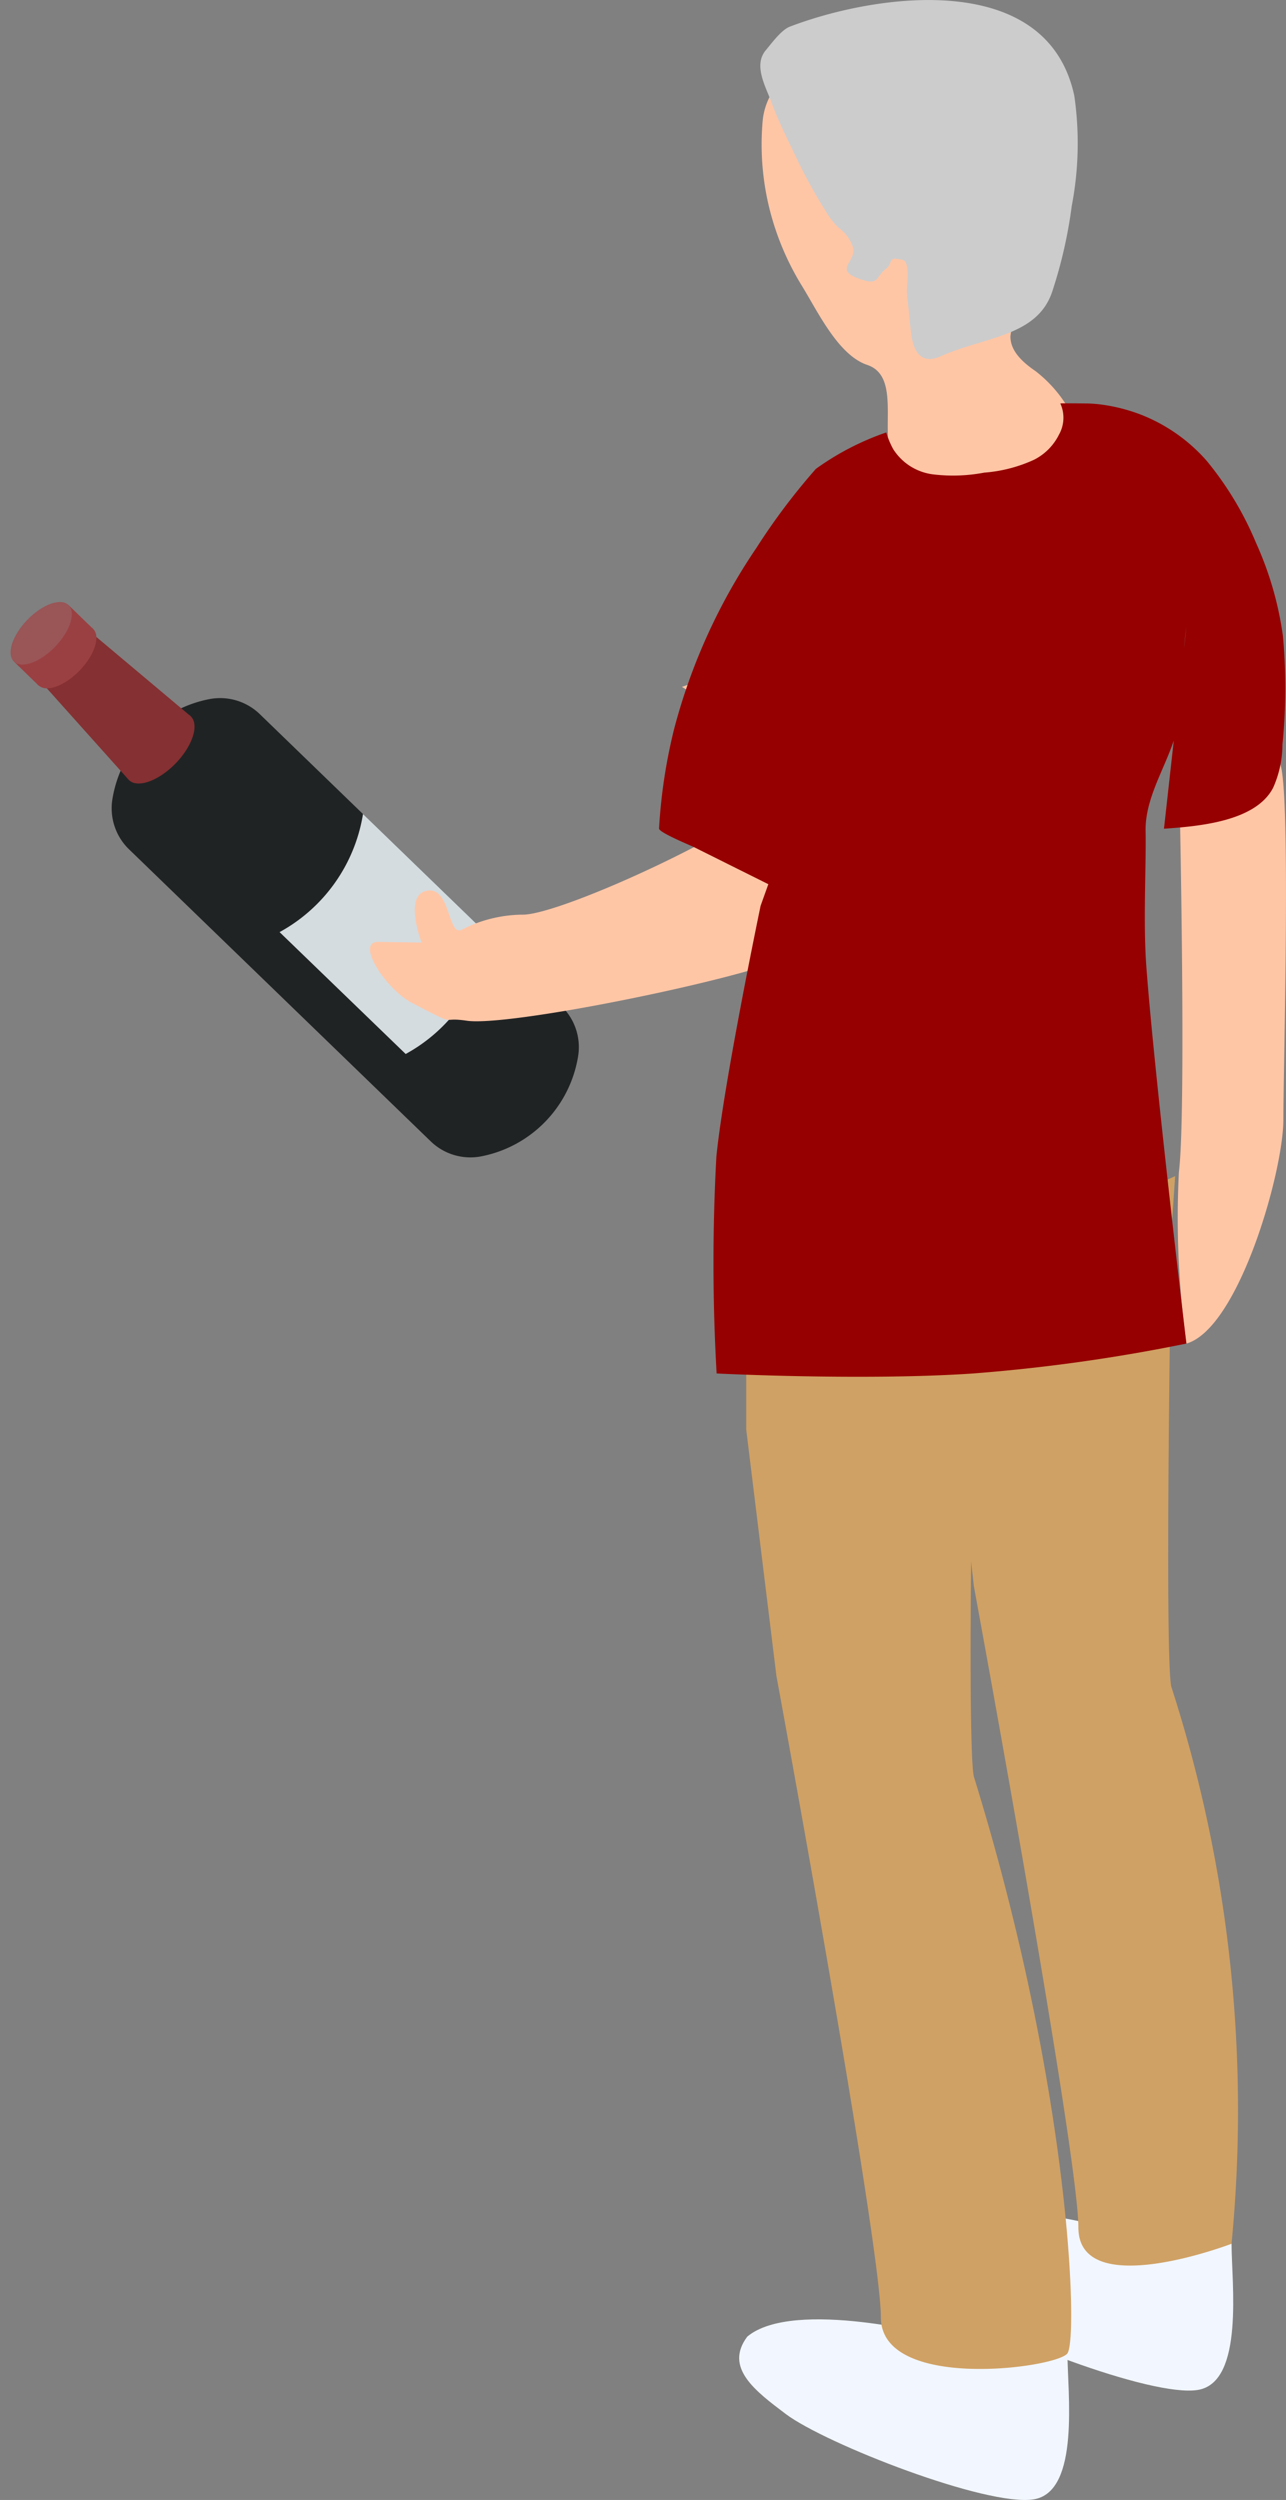 <svg xmlns="http://www.w3.org/2000/svg" xmlns:xlink="http://www.w3.org/1999/xlink" width="47.309" height="91.93" viewBox="0 0 47.309 91.93">
  <rect x="0" y="0" width="47.309" height="91.93" fill="#808080" stroke="none"/>
  <defs>
    <linearGradient id="linear-gradient" x1="364.205" y1="-319.617" x2="364.304" y2="-319.617" gradientUnits="objectBoundingBox">
      <stop offset="0.008" stop-color="#ccc"/>
      <stop offset="0.408" stop-color="#c6c6c6"/>
      <stop offset="0.939" stop-color="#b5b5b5"/>
      <stop offset="1" stop-color="#b3b3b3"/>
    </linearGradient>
  </defs>
  <g id="wineguy" transform="translate(0 0)">
    <path id="Pfad_4115" data-name="Pfad 4115" d="M-561.329,3604.448c1.709-1.426,7.126,0,7.126,0s4.651-.812,4.651.613.478,5.087-1.236,5.371-7.661-2.038-9.123-3.135C-561.045,3606.443-562.185,3605.587-561.329,3604.448Z" transform="translate(588.821 -3518.526)" fill="#f2f7ff"/>
    <path id="Pfad_4116" data-name="Pfad 4116" d="M-555.47,3600.541c1.711-1.426,7.126,0,7.126,0s4.651-.81,4.651.613.478,5.087-1.236,5.374-7.662-2.041-9.123-3.135C-555.187,3602.536-556.326,3601.683-555.47,3600.541Z" transform="translate(588.999 -3518.645)" fill="#f2f7ff"/>
    <path id="Pfad_4117" data-name="Pfad 4117" d="M-543.523,3602.274s-5.634,2.156-5.634-.6c0-2.735-3.846-23.586-3.846-23.586l-.1-.905c-.041,3.763-.021,7.385.1,7.909,3.563,11.51,3.846,20.669,3.443,21.213s-6.863,1.408-6.863-1.327-3.843-23.589-3.843-23.589l-1.11-9.057v-2.194l7.288-3.281,1.228-.562,7.263-3.281-.14,2.053s-.26,15.638,0,16.726A50.664,50.664,0,0,1-543.523,3602.274Z" transform="translate(588.828 -3519.765)" fill="#d0a164"/>
    <path id="Pfad_4118" data-name="Pfad 4118" d="M-557.778,3538.018a2.258,2.258,0,0,0,.574.481.768.768,0,0,0,.721.021c.362-.206.383-.711.332-1.124-.146-1.112.275-2.642-.788-3s-1.8-1.922-2.4-2.9a10.054,10.054,0,0,1-1.011-2.187,9.81,9.81,0,0,1-.433-3.942,2.473,2.473,0,0,1,2.148-2.164c1.648-.275,7.132,0,7.953,1.1.678.906.458,2.667.412,3.709-.033.714-.1,1.429-.18,2.14a4.414,4.414,0,0,1-.116.95,10.429,10.429,0,0,1-.807,1.42,1.748,1.748,0,0,0-.3.816c-.012.553.472.978.927,1.288a4.882,4.882,0,0,1,1.714,2.568l-4.662,1.918c-.087.036-.4-.1-.487-.128Q-555.986,3538.5-557.778,3538.018Z" transform="translate(588.845 -3520.976)" fill="#ffc6a6"/>
    <g id="Gruppe_1315" data-name="Gruppe 1315" transform="translate(0 21.755)">
      <g id="Gruppe_1314" data-name="Gruppe 1314" transform="translate(0 0)">
        <path id="Pfad_4009" data-name="Pfad 4009" d="M-566.873,3559.12h0a4.478,4.478,0,0,1-3.564,3.684h0a2.1,2.1,0,0,1-1.858-.551l-11.1-10.74a2.1,2.1,0,0,1-.612-1.839h0a4.477,4.477,0,0,1,3.564-3.683h0a2.1,2.1,0,0,1,1.858.55l11.1,10.741A2.094,2.094,0,0,1-566.873,3559.12Z" transform="translate(588.141 -3542.037)" fill="#202324"/>
        <path id="Pfad_4010" data-name="Pfad 4010" d="M-581.008,3546.734c.292.319.04,1.079-.575,1.714s-1.394.923-1.714.614a.283.283,0,0,1-.029-.031l0,0-3.939-4.4,1.686-1.741,4.489,3.771h0Z" transform="translate(588.043 -3542.13)" fill="#853032"/>
        <ellipse id="Ellipse_319" data-name="Ellipse 319" cx="1.445" cy="0.712" rx="1.445" ry="0.712" transform="matrix(0.695, -0.719, 0.719, 0.695, 0.902, 2.95)" fill="#9b4042"/>
        <path id="Pfad_4011" data-name="Pfad 4011" d="M-585.513,3542.634l.9.873-2.01,2.077-.9-.874" transform="translate(588.035 -3542.138)" fill="#9b4042"/>
        <ellipse id="Ellipse_320" data-name="Ellipse 320" cx="1.445" cy="0.712" rx="1.445" ry="0.712" transform="matrix(0.695, -0.719, 0.719, 0.695, 0, 2.077)" fill="#9a5557"/>
        <path id="Pfad_4012" data-name="Pfad 4012" d="M-581.207,3546.6l.017.018-.082-.069A.377.377,0,0,1-581.207,3546.6Z" transform="translate(588.225 -3542.02)" fill="#9a5557"/>
        <path id="Pfad_4013" data-name="Pfad 4013" d="M-570.334,3554.574h0a6.04,6.04,0,0,1-3.065,4.341l-4.639-4.482a6.044,6.044,0,0,0,3.069-4.343h0Z" transform="translate(588.323 -3541.912)" fill="#d4dcdf"/>
      </g>
      <g id="arm-2" transform="translate(13.612 1.734)">
        <path id="Pfad_4119" data-name="Pfad 4119" d="M-553.624,3552.5c.641-1.832-4.776-8.66-4.776-8.66l-4.934,1.766s4.256,2.517,3.624,3.736-8.12,4.7-9.518,4.639a5.012,5.012,0,0,0-2.243.571c-.478.153-.387-1.614-1.25-1.451s-.19,1.907-.19,1.907l-1.589-.025c-.867-.014.266,1.739,1.238,2.246,1.785.926.946.493,2.01.652,1.534.227,9.715-1.447,11.692-2.275S-553.624,3552.5-553.624,3552.5Z" transform="translate(574.809 -3543.836)" fill="#ffc6a6"/>
      </g>
    </g>
    <path id="Pfad_4120" data-name="Pfad 4120" d="M-545.65,3569.625c1.918-.55,3.566-6.31,3.566-8.231s.287-12.261-.132-13.125-3.686,1.318-3.686,1.318.251,11.535-.025,13.729A33.483,33.483,0,0,0-545.65,3569.625Z" transform="translate(589.296 -3520.219)" fill="#ffc6a6"/>
    <path id="Pfad_4121" data-name="Pfad 4121" d="M-562.371,3571.108s5.425.273,9.433,0a63.5,63.5,0,0,0,7.849-1.1s-1.2-10.067-1.477-13.91c-.116-1.614,0-3.68-.024-4.932-.03-1.5,1.115-2.821,1.264-4.319.1-1.049.083-2.119.236-3.177l-.824,7.406c1.258-.089,3.378-.257,4.018-1.512a3.911,3.911,0,0,0,.34-1.585,20.69,20.69,0,0,0,.017-3.994,12.351,12.351,0,0,0-.986-3.413,11.987,11.987,0,0,0-1.808-3.013,6.237,6.237,0,0,0-2.437-1.712,6.41,6.41,0,0,0-1.34-.353,4.849,4.849,0,0,0-.657-.056c-.075,0-.969-.012-.96,0a1.264,1.264,0,0,1-.05,1.147,2.055,2.055,0,0,1-.927.928,5.367,5.367,0,0,1-1.824.469,6.115,6.115,0,0,1-1.862.066,2.032,2.032,0,0,1-1.486-.932,3.154,3.154,0,0,1-.255-.612,9.965,9.965,0,0,0-2.588,1.339,23.658,23.658,0,0,0-2.184,2.9,21.594,21.594,0,0,0-3.036,6.683,19.771,19.771,0,0,0-.55,3.644c-.006.143,1.151.618,1.288.684l1.558.777,2.008,1s2.083-3.222,2.083-4.594a4.077,4.077,0,0,1,.657-2.267l-2.08,2.267-1.779,4.976s-1.351,6.474-1.626,9.218A71.626,71.626,0,0,0-562.371,3571.108Z" transform="translate(588.734 -3520.602)" fill="#960000"/>
    <path id="Pfad_4122" data-name="Pfad 4122" d="M-560.765,3523.021c-.309.541.123,1.28.309,1.8.245.667.563,1.3.87,1.938a18.765,18.765,0,0,0,1.064,1.958,3.314,3.314,0,0,0,.515.687,1.44,1.44,0,0,1,.547.744c.12.508-.69.789.156,1.115s.637-.039,1.068-.355c.194-.143.116-.391.355-.355.278.039.352.027.407.3.072.371-.047.741.006,1.118.06.448.083.9.146,1.348.086.654.365,1.139,1.085.819,1.626-.721,3.545-.721,4.1-2.37a17.131,17.131,0,0,0,.721-3.161,12.217,12.217,0,0,0,.093-4.048c-1-4.666-7.29-3.755-10.464-2.541-.319.123-.675.618-.9.885A.708.708,0,0,0-560.765,3523.021Z" transform="translate(588.844 -3521.038)" fill="url(#linear-gradient)"/>
  </g>
</svg>

